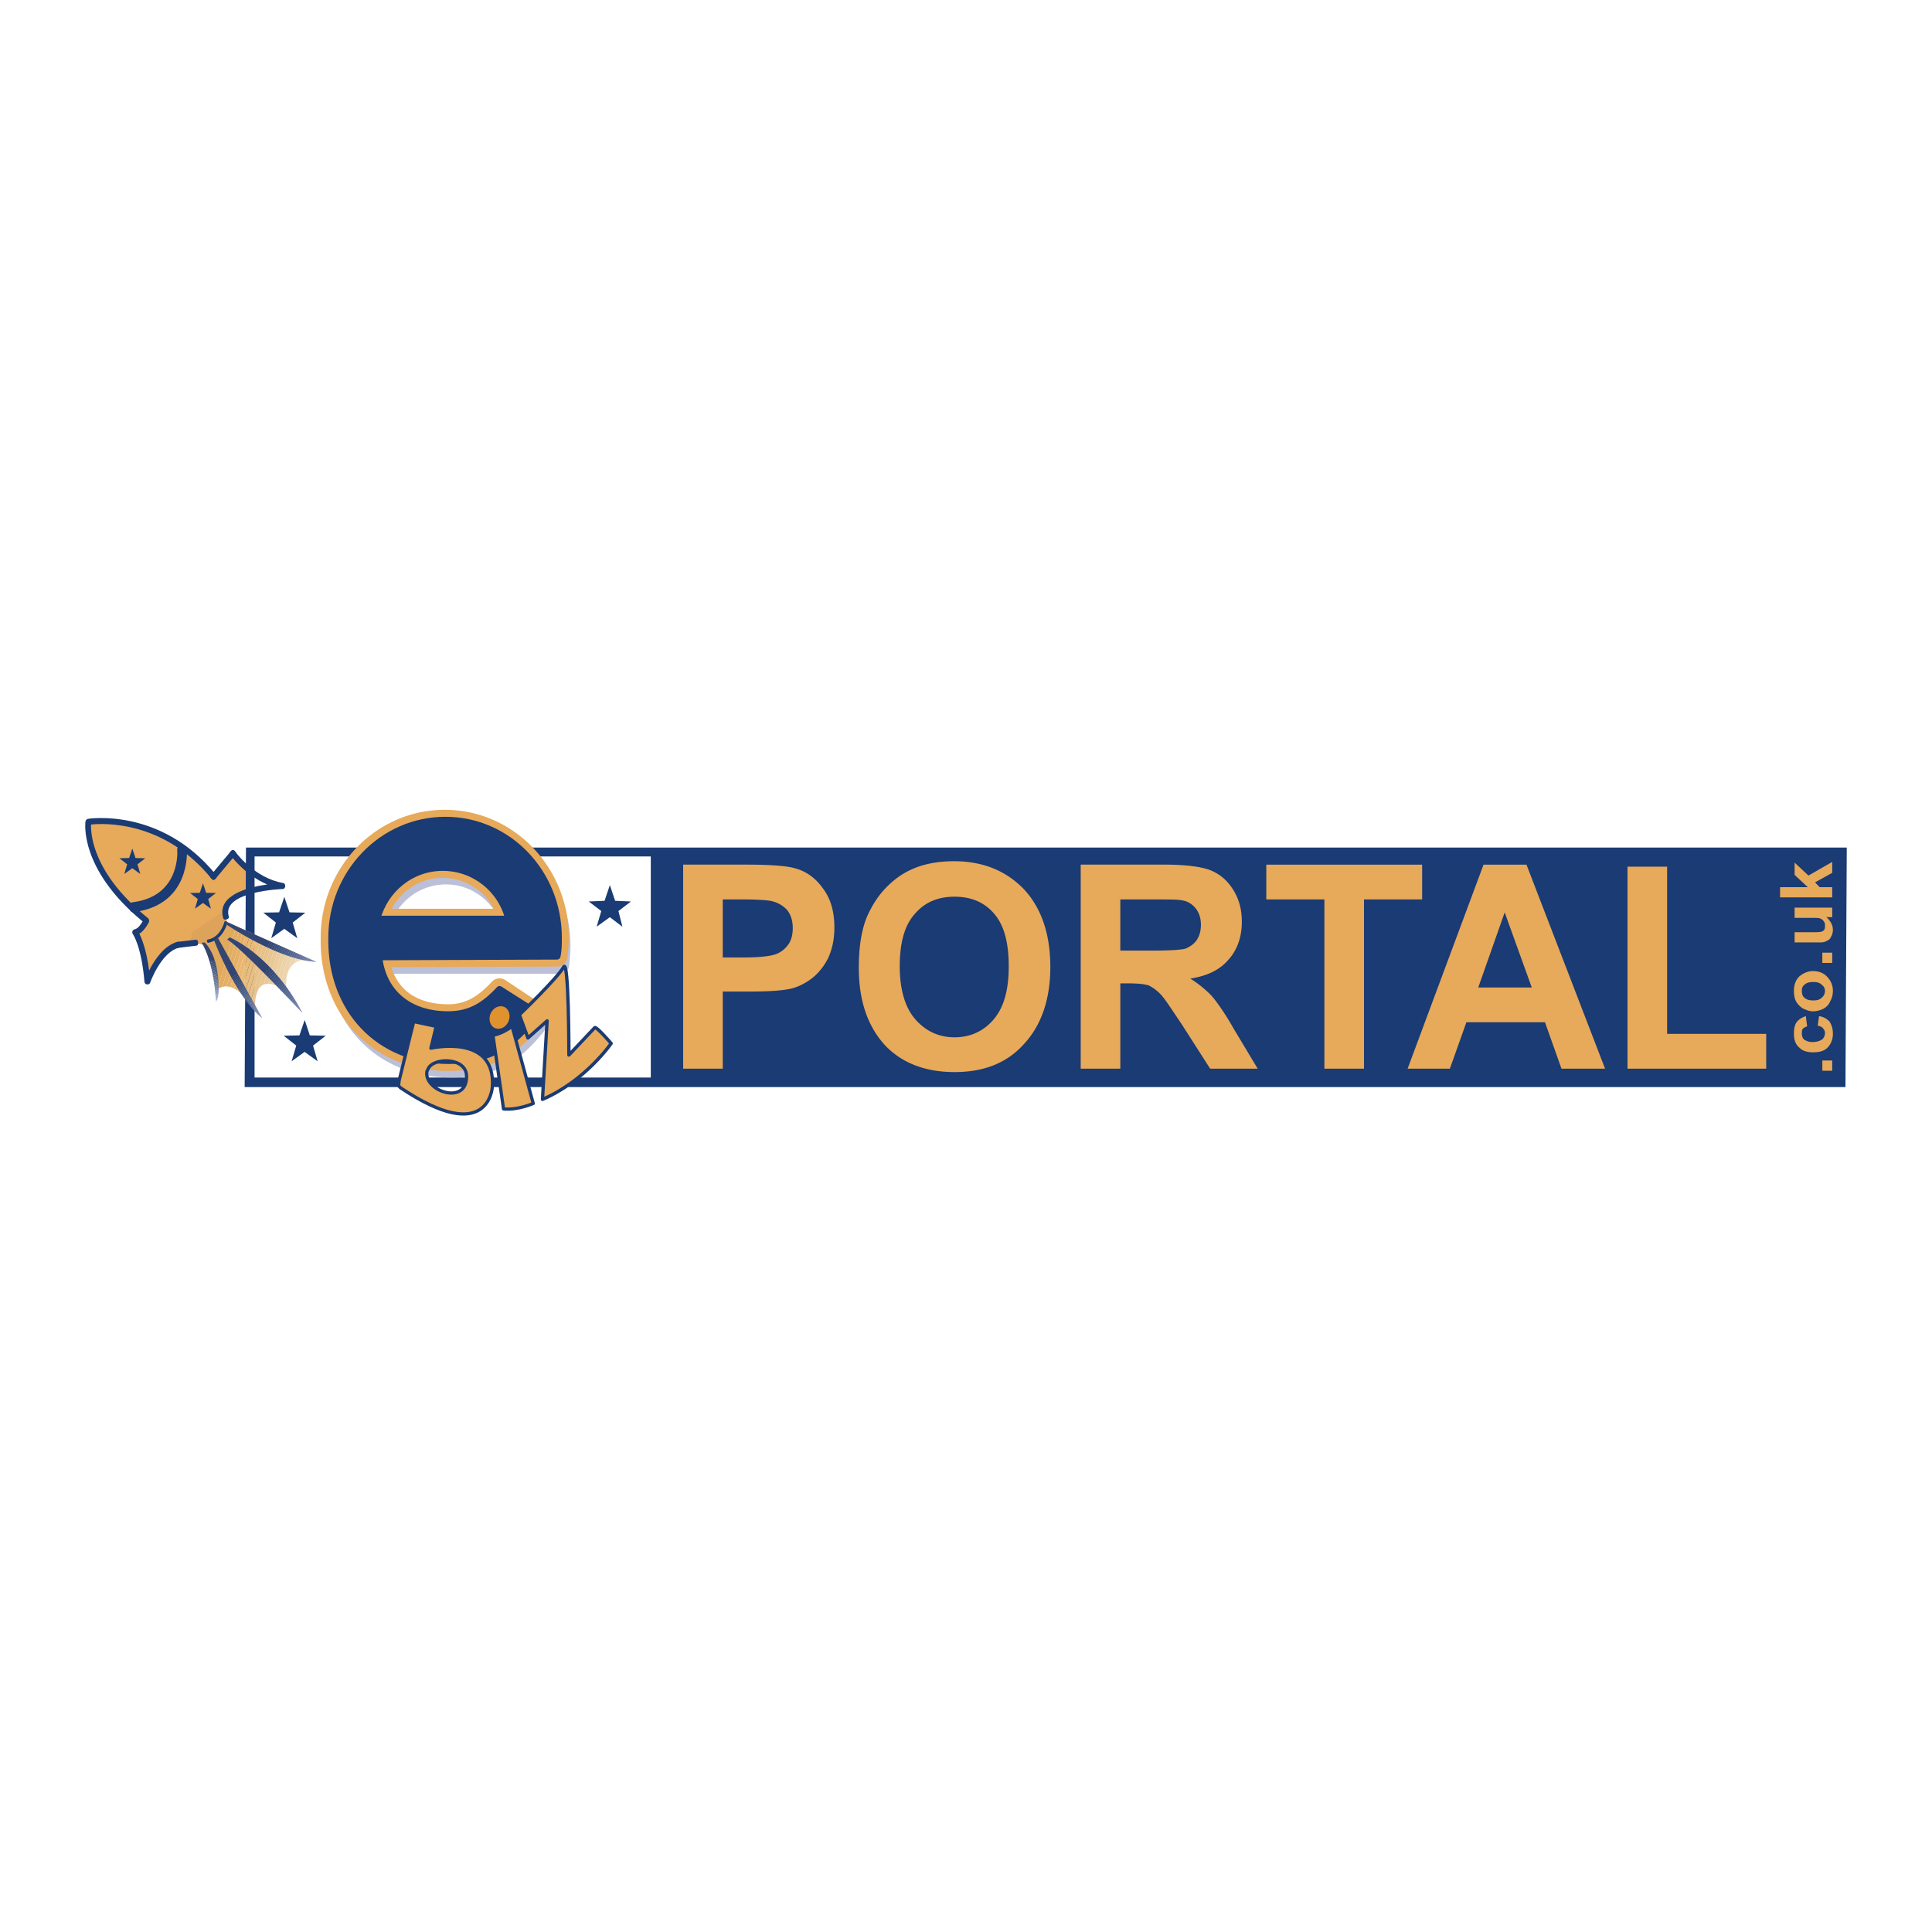 <svg xmlns="http://www.w3.org/2000/svg" width="2500" height="2500" viewBox="0 0 192.756 192.756"><path fill-rule="evenodd" clip-rule="evenodd" fill="#fff" d="M0 0h192.756v192.756H0V0z"/><path d="M19.534 94.094l-1.713.204c-1.977.477-3.097 3.676-3.097 3.676-.264-3.676-1.186-4.97-1.186-4.97.593-.068 1.12-1.157 1.12-1.157-6.523-5.243-5.798-9.872-5.798-9.872s7.116-1.158 12.519 5.515l1.911-2.315s1.911 2.724 4.941 3.2c0 0-6.391.272-5.666 3.063l-3.031 2.656z" fill-rule="evenodd" clip-rule="evenodd" fill="#e7a95a"/><path fill-rule="evenodd" clip-rule="evenodd" fill="#1a3b73" d="M184.121 108.459H24.41l.132-23.896h159.71l-.131 23.896z"/><path fill-rule="evenodd" clip-rule="evenodd" fill="#fff" d="M64.93 107.506H25.398V85.448H64.93v22.058z"/><path d="M56.035 94.367c0-6.468-5.073-11.71-11.333-11.71-6.259 0-11.333 5.242-11.333 11.71v.34c0 6.809 4.612 11.914 11.662 11.914 4.283 0 6.457-1.566 8.829-4.629l-3.756-2.451c-1.449 1.566-2.899 2.588-5.139 2.588-3.888 0-6.523-2.248-6.852-5.855h17.79c.066-.614.132-1.295.132-1.907zm-18.118-1.771c.725-2.996 3.36-5.242 6.589-5.242 3.162 0 5.798 2.247 6.522 5.174l-13.111.068z" fill-rule="evenodd" clip-rule="evenodd" fill="#bbc0d8"/><path d="M56.036 94.367c0-6.468-5.073-11.71-11.333-11.71-6.259 0-11.333 5.242-11.333 11.71v.34c0 6.809 4.612 11.914 11.662 11.914 4.283 0 6.457-1.566 8.829-4.629l-3.756-2.451c-1.449 1.566-2.899 2.588-5.139 2.588-3.887 0-6.522-2.248-6.852-5.855h17.79c.066-.614.132-1.295.132-1.907m-18.119-1.771c.725-2.996 3.36-5.242 6.589-5.242 3.162 0 5.798 2.247 6.522 5.174l-13.111.068z" fill="none" stroke="#bbc0d8" stroke-width="1.763" stroke-linecap="round" stroke-linejoin="round" stroke-miterlimit="2.613"/><path d="M55.706 93.55c0-6.468-5.073-11.71-11.333-11.71S33.04 87.083 33.04 93.55v.34c0 6.741 4.678 11.915 11.729 11.915 4.282 0 6.391-1.566 8.763-4.697l-3.69-2.451c-1.449 1.564-2.964 2.586-5.139 2.586-3.953 0-6.522-2.178-6.918-5.786l17.79-.068c.065-.614.131-1.227.131-1.839zm-18.119-1.839a6.782 6.782 0 0 1 13.177 0H37.587z" fill-rule="evenodd" clip-rule="evenodd" fill="#e7a95a"/><path d="M55.706 93.55c0-6.468-5.073-11.71-11.333-11.71S33.04 87.083 33.04 93.55v.34c0 6.741 4.678 11.915 11.729 11.915 4.282 0 6.391-1.566 8.763-4.697l-3.69-2.451c-1.449 1.566-2.964 2.586-5.139 2.586-3.953 0-6.522-2.178-6.918-5.786l17.79-.068c.065-.614.131-1.226.131-1.839m-18.119-1.839a6.782 6.782 0 0 1 13.177 0H37.587z" fill="none" stroke="#e7a95a" stroke-width="2.092" stroke-linecap="round" stroke-linejoin="round" stroke-miterlimit="2.613"/><path d="M55.706 93.55c0-6.468-5.007-11.71-11.267-11.71s-11.333 5.243-11.333 11.71v.34c0 6.741 4.612 11.915 11.662 11.915 4.282 0 6.457-1.566 8.829-4.697l-3.756-2.383c-1.449 1.564-2.899 2.518-5.139 2.518-3.887 0-6.522-2.178-6.918-5.786l17.79-.068c.132-.546.132-1.227.132-1.839zm-18.119-1.839c.791-2.996 3.426-5.174 6.589-5.174s5.864 2.179 6.588 5.174H37.587z" fill-rule="evenodd" clip-rule="evenodd" fill="#1a3b73"/><path d="M55.706 93.55c0-6.468-5.007-11.71-11.267-11.71s-11.333 5.243-11.333 11.71v.34c0 6.741 4.612 11.915 11.662 11.915 4.282 0 6.457-1.566 8.829-4.697l-3.756-2.383c-1.449 1.564-2.899 2.518-5.139 2.518-3.887 0-6.522-2.178-6.918-5.786l17.79-.068c.132-.546.132-1.227.132-1.839m-18.119-1.839c.791-2.996 3.426-5.174 6.589-5.174s5.864 2.179 6.588 5.174H37.587z" fill="none" stroke="#1a3b73" stroke-width=".697" stroke-linecap="round" stroke-linejoin="round" stroke-miterlimit="2.613"/><path d="M51.818 101.242s3.822-3.676 4.415-4.766c.527-.953.527 8.783.527 8.783s2.438-2.588 2.569-2.723c.132-.205 1.647 1.566 1.647 1.566s-2.57 3.744-6.853 5.582l.461-7.83-1.911 1.703-.855-2.315z" fill-rule="evenodd" clip-rule="evenodd" fill="#e7a95a" stroke="#1a3b73" stroke-width=".332" stroke-linecap="round" stroke-linejoin="round" stroke-miterlimit="2.613"/><path d="M50.303 100.357c.527.205.791.885.527 1.566-.264.613-.857.953-1.45.748-.527-.203-.791-.885-.527-1.564.265-.613.857-.953 1.45-.75z" fill-rule="evenodd" clip-rule="evenodd" fill="#e0922f" stroke="#1a3b73" stroke-width=".185" stroke-miterlimit="2.613"/><path d="M49.183 103.285s.791-.068 1.911-.885l2.108 7.693s-1.516.682-2.965.545l-1.054-7.353z" fill-rule="evenodd" clip-rule="evenodd" fill="#e7a95a" stroke="#1a3b73" stroke-width=".323" stroke-linecap="round" stroke-linejoin="round" stroke-miterlimit="2.613"/><path d="M42.99 104.578l.527-2.178-2.24-.477-1.45 5.855-.066.545.198.203c8.829 5.924 9.159-.068 9.159-.068.394-5.376-6.128-3.88-6.128-3.88zm-.396 2.317l.066-.137.065-.137c.527-1.156 3.888-1.156 3.822.816.001 2.862-4.282 1.432-3.953-.542z" fill-rule="evenodd" clip-rule="evenodd" fill="#e7a95a"/><path d="M42.99 104.58l.527-2.18-2.24-.477-1.45 5.855-.066.545.198.203c8.829 5.924 9.159-.068 9.159-.068.394-5.376-6.128-3.878-6.128-3.878zm-.396 2.315l.066-.137.065-.137c.527-1.156 3.888-1.156 3.822.816.001 2.862-4.282 1.432-3.953-.542z" fill="none" stroke="#1a3b73" stroke-width=".323" stroke-linecap="round" stroke-linejoin="round" stroke-miterlimit="2.613"/><path fill-rule="evenodd" clip-rule="evenodd" fill="#1a3b73" d="M60.318 89.873l.527-1.566.528 1.566 1.581.068-1.252.954.395 1.565-1.252-.953-1.318.953.462-1.565-1.252-.954 1.581-.068z"/><path d="M74.022 89.737c1.45 0 2.372.068 2.833.136.659.136 1.186.409 1.647.885.395.477.593 1.089.593 1.838 0 .613-.132 1.158-.396 1.566-.33.477-.725.817-1.252 1.021-.527.204-1.581.34-3.163.34H72.11v-5.787h1.912v.001zm-1.91 16.884v-7.693h2.57c1.779 0 3.163-.068 4.151-.271.659-.137 1.384-.477 2.042-.953s1.252-1.158 1.713-2.043c.395-.817.659-1.838.659-3.132 0-1.634-.395-2.928-1.186-3.949-.725-1.021-1.713-1.702-2.833-1.975-.725-.204-2.307-.34-4.678-.34h-6.391v20.356h3.953zM91.285 91.167c.988-1.157 2.306-1.702 3.954-1.702 1.646 0 2.964.545 3.953 1.702s1.449 2.859 1.449 5.243c0 2.315-.461 4.085-1.516 5.31-.988 1.158-2.305 1.771-3.886 1.771-1.582 0-2.899-.613-3.954-1.838-.988-1.158-1.516-2.928-1.516-5.243.001-2.316.462-4.086 1.516-5.243zm-3.031 13.071c1.713 1.838 4.085 2.723 6.984 2.723 2.898 0 5.205-.885 6.917-2.791 1.713-1.838 2.637-4.424 2.637-7.693 0-3.335-.924-5.922-2.637-7.761-1.779-1.838-4.084-2.792-6.984-2.792-1.581 0-3.031.272-4.217.817-.922.408-1.779 1.021-2.569 1.838-.791.817-1.384 1.77-1.845 2.792-.593 1.361-.857 3.131-.857 5.174.002 3.267.859 5.787 2.571 7.693zM111.775 89.737h3.098c1.646 0 2.568 0 2.898.068.66.068 1.121.34 1.516.817.33.409.527.953.527 1.634 0 .613-.133 1.089-.395 1.498-.264.408-.66.681-1.121.885-.461.136-1.646.204-3.559.204h-2.965v-5.106h.001zm0 16.884v-8.51h.791c.922 0 1.582.068 2.043.203.395.205.791.477 1.186.887.396.408 1.055 1.43 2.109 2.994l2.832 4.426h4.744l-2.371-3.949c-.924-1.633-1.713-2.723-2.24-3.336a11.322 11.322 0 0 0-2.109-1.701c1.713-.271 2.965-.885 3.822-1.907.855-.953 1.316-2.247 1.316-3.745 0-1.225-.264-2.247-.855-3.2-.594-.953-1.318-1.565-2.307-1.974-.922-.34-2.438-.545-4.545-.545h-8.369v20.356h3.953v.001zM132.135 106.621V89.737h-5.797v-3.472h15.549v3.472h-5.799v16.884h-3.953zM147.486 98.52l2.637-7.489 2.701 7.489h-5.338zm4.811-12.255h-4.283l-7.576 20.356h4.217l1.646-4.629h7.842l1.646 4.629h4.348l-7.84-20.356zM162.377 106.621V86.469h3.953v16.679h9.885v3.473h-13.838zM182.803 106.826h-.989v-1.021h.989v1.021zM180.168 101.379l.131 1.021c-.197.068-.33.137-.395.205-.133.135-.133.34-.133.477 0 .271.066.477.197.611.199.137.463.273.857.273.461 0 .791-.137.988-.273a.875.875 0 0 0 .264-.611.628.628 0 0 0-.197-.477c-.066-.137-.264-.205-.527-.273l.131-.953c.461.068.791.273 1.055.545.197.34.33.682.33 1.225 0 .545-.197 1.021-.527 1.363-.33.34-.791.477-1.449.477-.594 0-1.055-.137-1.385-.477-.395-.342-.527-.818-.527-1.363 0-.477.066-.885.264-1.156.196-.274.526-.477.923-.614zM180.035 99.541c-.197-.137-.264-.408-.264-.682 0-.271.066-.477.264-.611.197-.205.527-.273.857-.273.395 0 .658.068.855.273a.72.72 0 0 1 .33.611c0 .273-.133.545-.33.682-.197.205-.461.271-.855.271-.33 0-.66-.066-.857-.271zm1.91 1.09c.33-.205.527-.41.66-.75.197-.34.264-.68.264-1.021 0-.545-.197-1.02-.594-1.43-.33-.34-.791-.545-1.383-.545-.527 0-.988.205-1.385.545-.395.41-.527.885-.527 1.43 0 .41.066.75.197 1.021.199.34.396.545.727.75.328.135.592.271.988.271.395 0 .79-.136 1.053-.271zM182.803 96.068h-.989v-1.021h.989v1.021zM182.803 91.507h-.594c.199.136.33.34.463.544.131.204.197.477.197.749 0 .204-.066.477-.197.681-.066.205-.264.34-.463.409-.197.136-.461.136-.791.136h-2.371v-1.021h1.713c.527 0 .857 0 .988-.068.066 0 .197-.068.264-.205.066-.068.066-.204.066-.34 0-.204 0-.34-.133-.477-.064-.136-.197-.204-.328-.272-.133-.068-.461-.068-.988-.068h-1.582v-1.021h3.756v.953zM182.803 89.533h-5.205v-1.022h2.767l-1.318-1.225v-1.225l1.385 1.293 2.371-1.361v1.089l-1.713.953.461.476h1.252v1.022z" fill-rule="evenodd" clip-rule="evenodd" fill="#e7a95a"/><path fill-rule="evenodd" clip-rule="evenodd" fill="#1a3b73" d="M29.874 103.301l.525-1.539.512 1.539 1.585.033-1.262.984.456 1.567-1.298-.938-1.296.934.461-1.563-1.258-.986 1.575-.031zM27.844 91.023l.523-1.543.515 1.543 1.579.035-1.256.984.454 1.565-1.296-.939-1.297.936.458-1.562-1.255-.987 1.575-.032z"/><path fill-rule="evenodd" clip-rule="evenodd" fill="#dea35b" d="M22.419 90.86l.26 1.431-.335 1.122-1.121.81-.711.08-1.5-.31.115-.967 3.292-2.166z"/><path d="M30.282 95.791l.033-.113.224.103a2.14 2.14 0 0 0-.257.01z" fill-rule="evenodd" clip-rule="evenodd" fill="#f1e0c2"/><path d="M29.852 95.873l.107-.361.355.165-.033.113a2.092 2.092 0 0 0-.429.083z" fill-rule="evenodd" clip-rule="evenodd" fill="#eeddbf"/><path d="M28.54 98.932l.036-.121c.011.102.021.162.021.162-.019-.014-.037-.028-.057-.041zm.837-2.825l.225-.76.357.165-.107.361a1.646 1.646 0 0 0-.475.234z" fill-rule="evenodd" clip-rule="evenodd" fill="#eedbb9"/><path d="M28.202 98.699l1.042-3.517.358.166-.225.76c-.937.676-.856 2.205-.801 2.703l-.036.121a7.752 7.752 0 0 0-.338-.233z" fill-rule="evenodd" clip-rule="evenodd" fill="#ecd6b3"/><path d="M27.858 98.494l1.03-3.476.356.164-1.042 3.517a7.362 7.362 0 0 0-.344-.205z" fill-rule="evenodd" clip-rule="evenodd" fill="#ecd4ad"/><path d="M27.502 98.324l1.03-3.471.356.165-1.03 3.476a4.49 4.49 0 0 0-.356-.17z" fill-rule="evenodd" clip-rule="evenodd" fill="#ebd2a8"/><path d="M27.132 98.199l1.042-3.511.358.166-1.03 3.471a2.703 2.703 0 0 0-.37-.126z" fill-rule="evenodd" clip-rule="evenodd" fill="#ebd0a2"/><path d="M26.743 98.148l1.074-3.625.357.165-1.042 3.511a1.62 1.62 0 0 0-.389-.051z" fill-rule="evenodd" clip-rule="evenodd" fill="#eacc9c"/><path d="M26.311 98.23l1.148-3.873.358.166-1.074 3.625c-.164 0-.307.03-.432.082z" fill-rule="evenodd" clip-rule="evenodd" fill="#e8c897"/><path d="M25.241 100.475l.262-.883c-.101.613-.048 1.189-.048 1.189a14.197 14.197 0 0 0-.214-.306zm.485-1.637l1.376-4.645.357.165-1.148 3.873c-.269.115-.455.337-.585.607z" fill-rule="evenodd" clip-rule="evenodd" fill="#e8c692"/><path d="M24.95 100.082l1.795-6.054.357.165-1.376 4.645c-.111.23-.181.496-.224.754l-.262.883a10.64 10.64 0 0 0-.29-.393z" fill-rule="evenodd" clip-rule="evenodd" fill="#e7c38e"/><path d="M24.651 99.719l1.738-5.855.356.165-1.795 6.054a9.602 9.602 0 0 0-.299-.364z" fill-rule="evenodd" clip-rule="evenodd" fill="#e7c188"/><path d="M24.344 99.389l1.687-5.69.358.165-1.738 5.855a6.793 6.793 0 0 0-.307-.33z" fill-rule="evenodd" clip-rule="evenodd" fill="#e8be82"/><path d="M24.027 99.092l1.647-5.558.357.165-1.687 5.69a6.407 6.407 0 0 0-.317-.297z" fill-rule="evenodd" clip-rule="evenodd" fill="#e7bc7d"/><path d="M23.697 98.836l1.621-5.466.356.164-1.647 5.558a4.132 4.132 0 0 0-.33-.256z" fill-rule="evenodd" clip-rule="evenodd" fill="#e9bb79"/><path d="M23.351 98.629l1.608-5.425.359.166-1.621 5.466a3.003 3.003 0 0 0-.346-.207z" fill-rule="evenodd" clip-rule="evenodd" fill="#ebb873"/><path d="M22.99 98.482l1.614-5.443.355.165-1.608 5.425a2.127 2.127 0 0 0-.361-.147z" fill-rule="evenodd" clip-rule="evenodd" fill="#eab46f"/><path d="M24.246 92.875l-1.643 5.54c.119.006.248.027.387.068l1.614-5.443-.358-.165z" fill-rule="evenodd" clip-rule="evenodd" fill="#e4b068"/><path d="M22.185 98.461l1.705-5.75.355.164-1.643 5.54a1.343 1.343 0 0 0-.417.046z" fill-rule="evenodd" clip-rule="evenodd" fill="#e3ae64"/><path d="M21.699 98.725l1.833-6.18.358.166-1.705 5.75a1.212 1.212 0 0 0-.486.264z" fill-rule="evenodd" clip-rule="evenodd" fill="#e2ac61"/><path d="M21.62 97.623l1.557-5.242.355.164-1.833 6.18a.67.67 0 0 0-.068.07c.044-.4.034-.795-.011-1.172zM23.176 92.381l-1.557 5.242c-.223-1.836-1.31-3.29-1.231-3.417.095-.158 1.305-.72 1.305-.72l.878-1.384.605.279z" fill-rule="evenodd" clip-rule="evenodd" fill="#e0a95b"/><path d="M19.445 93.765c.144-.017.288-.034.321.264s-.111.315-.255.332l-1.728.207c-.144.017-.289.034-.321-.264s.112-.315.255-.332l1.728-.207z" fill="#1a3b73"/><path d="M17.677 93.98c.14-.038.281-.076.354.213.074.29-.066.328-.207.366-1.781.483-2.845 3.483-2.848 3.491-.099.266-.539.201-.562-.082-.299-3.592-1.163-4.779-1.165-4.783-.121-.176-.016-.434.19-.469.314-.054.626-.507.791-.785-6.42-5.289-5.703-9.967-5.701-9.98.014-.106.142-.24.244-.255.021-.003 7.271-1.181 12.755 5.561.093.114.187.229-.035.423-.222.193-.316.078-.409-.036-4.722-5.804-10.767-5.509-11.999-5.382-.041.967.171 4.896 5.696 9.358.095.077.134.27.076.379-.001.003-.386.81-.951 1.161.252.503.706 1.636.974 3.669.516-1.017 1.469-2.488 2.797-2.849z" fill="#1a3b73"/><path d="M21.524 87.646c-.095.113-.19.227-.409.031s-.124-.31-.029-.422l1.929-2.306c.094-.113.189-.227.408-.031.219.195.124.309.029.422l-1.928 2.306z" fill="#1a3b73"/><path d="M23.002 85.327c-.088-.119-.176-.239.056-.421s.319-.062.407.058c.006.007 1.867 2.633 4.794 3.136.283.048.251.583-.035.596-.017 0-6.038.205-5.419 2.668.036.145.073.291-.207.365-.28.075-.317-.07-.354-.215-.553-2.204 2.472-2.993 4.415-3.271-2.278-.97-3.652-2.91-3.657-2.916zM22.373 92.031c.018-.079.036-.157.188-.121.152.037.134.116.116.194-.001.004-.411 1.656-1.844 1.946-.077.015-.153.031-.184-.128s.046-.174.123-.189c1.241-.251 1.6-1.698 1.601-1.702z" fill="#1a3b73"/><path d="M22.664 93.737l.25-.216s4.193 1.688 7.254 7.538c0 0-6.161-6.585-7.504-7.322z" fill-rule="evenodd" clip-rule="evenodd" fill="#adb2ce"/><path d="M30.019 100.9l.042-.045.108.203c-.001.001-.054-.056-.15-.158z" fill-rule="evenodd" clip-rule="evenodd" fill="#8892b4"/><path d="M29.864 100.736l.084-.088c.038.068.075.139.112.207l-.042.045-.154-.164z" fill-rule="evenodd" clip-rule="evenodd" fill="#838db2"/><path d="M29.833 100.443l-.124.127.155.166.084-.088-.115-.205z" fill-rule="evenodd" clip-rule="evenodd" fill="#7c88ae"/><path d="M29.553 100.406l.163-.168c.04.068.079.137.117.205l-.124.127a9.192 9.192 0 0 1-.156-.164z" fill-rule="evenodd" clip-rule="evenodd" fill="#7784a9"/><path d="M29.397 100.242l.2-.207.119.203-.163.168a9.023 9.023 0 0 1-.156-.164z" fill-rule="evenodd" clip-rule="evenodd" fill="#747fa7"/><path d="M29.477 99.836l-.235.242.156.164.2-.207-.121-.199z" fill-rule="evenodd" clip-rule="evenodd" fill="#6e7da4"/><path d="M29.084 99.914l.269-.277c.042.066.082.133.123.199l-.235.242-.157-.164z" fill-rule="evenodd" clip-rule="evenodd" fill="#6a77a1"/><path d="M28.928 99.75l.301-.311c.042.064.083.131.125.197l-.269.277a13.049 13.049 0 0 1-.157-.163z" fill-rule="evenodd" clip-rule="evenodd" fill="#67749c"/><path d="M28.772 99.586l.331-.34c.042.062.084.129.126.193l-.301.311-.156-.164z" fill-rule="evenodd" clip-rule="evenodd" fill="#61709a"/><path d="M28.975 99.053l-.359.371.156.162.331-.34c-.043-.066-.085-.131-.128-.193z" fill-rule="evenodd" clip-rule="evenodd" fill="#5d6d97"/><path d="M28.459 99.26l.386-.398.13.191-.359.371-.157-.164z" fill-rule="evenodd" clip-rule="evenodd" fill="#596b95"/><path d="M28.713 98.672l-.411.426.157.162.386-.398a10.423 10.423 0 0 0-.132-.19z" fill-rule="evenodd" clip-rule="evenodd" fill="#566894"/><path d="M28.146 98.936l.433-.449.133.186-.411.426a4.748 4.748 0 0 0-.155-.163z" fill-rule="evenodd" clip-rule="evenodd" fill="#516590"/><path d="M27.99 98.773l.455-.471.135.184-.433.449-.157-.162z" fill-rule="evenodd" clip-rule="evenodd" fill="#4c618d"/><path d="M27.833 98.611l.474-.49c.046.059.092.119.137.182l-.455.471c-.051-.055-.103-.108-.156-.163z" fill-rule="evenodd" clip-rule="evenodd" fill="#495e8b"/><path d="M27.675 98.449l.493-.51c.046.059.093.119.139.182l-.474.49-.158-.162z" fill-rule="evenodd" clip-rule="evenodd" fill="#475b86"/><path d="M27.518 98.287l.509-.527.142.18-.493.51c-.053-.055-.105-.11-.158-.163z" fill-rule="evenodd" clip-rule="evenodd" fill="#435985"/><path d="M27.36 98.125l.523-.541c.048.057.095.117.143.176l-.509.527a8.04 8.04 0 0 0-.157-.162z" fill-rule="evenodd" clip-rule="evenodd" fill="#3f5681"/><path d="M27.202 97.963l.537-.555c.048.057.097.115.145.176l-.523.541a12.26 12.26 0 0 0-.159-.162z" fill-rule="evenodd" clip-rule="evenodd" fill="#3c527f"/><path d="M27.044 97.801l.548-.566.147.174-.537.555c-.052-.056-.105-.109-.158-.163z" fill-rule="evenodd" clip-rule="evenodd" fill="#3a527e"/><path d="M26.885 97.639l.557-.574.149.17-.548.566c-.052-.055-.105-.108-.158-.162z" fill-rule="evenodd" clip-rule="evenodd" fill="#384e7b"/><path d="M26.727 97.479l.564-.584.151.17-.557.574c-.052-.053-.105-.108-.158-.16z" fill-rule="evenodd" clip-rule="evenodd" fill="#364c79"/><path d="M26.568 97.318l.57-.59c.051.055.102.109.153.166l-.564.584a24.061 24.061 0 0 0-.159-.16z" fill-rule="evenodd" clip-rule="evenodd" fill="#344975"/><path d="M26.409 97.156l.574-.593c.052.054.104.108.155.165l-.57.59-.159-.162z" fill-rule="evenodd" clip-rule="evenodd" fill="#344572"/><path d="M26.983 96.563l-.574.593c-1.557-1.569-3.139-3.087-3.745-3.419l.25-.216s1.896.763 4.069 3.042z" fill-rule="evenodd" clip-rule="evenodd" fill="#344572"/><path d="M26.115 101.547l.025-.016.037.066c-.02-.017-.041-.035-.062-.05z" fill-rule="evenodd" clip-rule="evenodd" fill="#939cbd"/><path d="M25.954 101.412l.089-.057.097.176-.025.016c-.053-.045-.108-.088-.161-.135z" fill-rule="evenodd" clip-rule="evenodd" fill="#8d96ba"/><path d="M25.799 101.273l.148-.094.096.176-.089.057c-.052-.045-.103-.092-.155-.139z" fill-rule="evenodd" clip-rule="evenodd" fill="#8892b4"/><path d="M25.85 101.006l-.2.125.149.143.148-.094-.097-.174z" fill-rule="evenodd" clip-rule="evenodd" fill="#838db2"/><path d="M25.754 100.832l-.248.156.144.143.2-.125c-.03-.057-.062-.113-.096-.174z" fill-rule="evenodd" clip-rule="evenodd" fill="#7c88ae"/><path d="M25.658 100.656l-.292.184c.046.051.093.1.14.148l.248-.156-.096-.176z" fill-rule="evenodd" clip-rule="evenodd" fill="#7784a9"/><path d="M25.23 100.691l.331-.209.097.174-.292.184c-.045-.049-.091-.098-.136-.149z" fill-rule="evenodd" clip-rule="evenodd" fill="#747fa7"/><path d="M25.097 100.539l.368-.232.097.176-.331.209a9.165 9.165 0 0 1-.134-.153z" fill-rule="evenodd" clip-rule="evenodd" fill="#6e7da4"/><path d="M25.369 100.133l-.4.254.128.152.368-.232a9.083 9.083 0 0 1-.096-.174z" fill-rule="evenodd" clip-rule="evenodd" fill="#6a77a1"/><path d="M25.271 99.957l-.431.271.127.158.4-.254-.096-.175z" fill-rule="evenodd" clip-rule="evenodd" fill="#67749c"/><path d="M25.175 99.783l-.458.289.123.156.431-.271a16.768 16.768 0 0 0-.096-.174z" fill-rule="evenodd" clip-rule="evenodd" fill="#61709a"/><path d="M24.597 99.912l.482-.303c.033.059.064.117.097.174l-.458.289c-.041-.052-.081-.107-.121-.16z" fill-rule="evenodd" clip-rule="evenodd" fill="#5d6d97"/><path d="M24.981 99.434l-.503.316c.039.055.079.109.119.162l.482-.303a15.37 15.37 0 0 0-.098-.175z" fill-rule="evenodd" clip-rule="evenodd" fill="#596b95"/><path d="M24.885 99.26l-.523.33.116.16.503-.316a5.892 5.892 0 0 0-.096-.174z" fill-rule="evenodd" clip-rule="evenodd" fill="#566894"/><path d="M24.788 99.082l-.542.342c.038.057.076.111.115.166l.523-.33c-.03-.059-.063-.117-.096-.178z" fill-rule="evenodd" clip-rule="evenodd" fill="#516590"/><path d="M24.692 98.908l-.558.352.112.164.542-.342-.096-.174z" fill-rule="evenodd" clip-rule="evenodd" fill="#4c618d"/><path d="M24.595 98.734l-.571.359.11.166.558-.352a6.702 6.702 0 0 1-.097-.173z" fill-rule="evenodd" clip-rule="evenodd" fill="#495e8b"/><path d="M24.499 98.559l-.583.367.108.168.571-.359a27.978 27.978 0 0 0-.096-.176z" fill-rule="evenodd" clip-rule="evenodd" fill="#475b86"/><path d="M24.402 98.385l-.593.373c.035.057.07.113.106.168l.583-.367-.096-.174z" fill-rule="evenodd" clip-rule="evenodd" fill="#435985"/><path d="M24.305 98.209l-.602.381c.035.057.069.113.105.168l.593-.373a7.63 7.63 0 0 0-.096-.176z" fill-rule="evenodd" clip-rule="evenodd" fill="#3f5681"/><path d="M24.209 98.033l-.609.385.104.172.602-.381a13.944 13.944 0 0 1-.097-.176z" fill-rule="evenodd" clip-rule="evenodd" fill="#3c527f"/><path d="M24.113 97.861l-.615.387.102.17.609-.385-.096-.172z" fill-rule="evenodd" clip-rule="evenodd" fill="#3a527e"/><path d="M24.016 97.684l-.619.391c.033.059.067.115.101.174l.615-.387c-.032-.061-.065-.12-.097-.178z" fill-rule="evenodd" clip-rule="evenodd" fill="#384e7b"/><path d="M23.919 97.51l-.622.393c.033.057.065.115.099.172l.619-.391-.096-.174z" fill-rule="evenodd" clip-rule="evenodd" fill="#364c79"/><path d="M23.822 97.334l-.623.395.098.174.622-.393-.097-.176z" fill-rule="evenodd" clip-rule="evenodd" fill="#344975"/><path d="M23.726 97.16l-.624.393.097.176.623-.395a13.625 13.625 0 0 1-.096-.174z" fill-rule="evenodd" clip-rule="evenodd" fill="#344572"/><path d="M23.726 97.16l-.624.393a32.808 32.808 0 0 1-1.739-3.726l.33-.341c.304.547 1.153 2.083 2.033 3.674z" fill-rule="evenodd" clip-rule="evenodd" fill="#344572"/><path d="M21.531 99.799l.129-.037c-.034.076-.075.133-.125.16l-.004-.123z" fill-rule="evenodd" clip-rule="evenodd" fill="#b2b9d1"/><path d="M21.523 99.662l.19-.053a.993.993 0 0 1-.054.152l-.129.037a2.887 2.887 0 0 0-.007-.136z" fill-rule="evenodd" clip-rule="evenodd" fill="#adb2ce"/><path d="M21.749 99.461l-.233.064.008.137.19-.053c.013-.047.024-.095.035-.148z" fill-rule="evenodd" clip-rule="evenodd" fill="#a4adcb"/><path d="M21.772 99.316l-.266.074.009.135.233-.064c.009-.047.017-.096.024-.145z" fill-rule="evenodd" clip-rule="evenodd" fill="#9fa7c6"/><path d="M21.496 99.256l.293-.082a6.962 6.962 0 0 1-.017.143l-.266.074-.01-.135z" fill-rule="evenodd" clip-rule="evenodd" fill="#9ba5c6"/><path d="M21.484 99.119l.317-.09a3.54 3.54 0 0 1-.012.145l-.293.082-.012-.137z" fill-rule="evenodd" clip-rule="evenodd" fill="#939cbd"/><path d="M21.81 98.891l-.338.094.013.135.317-.09.008-.139z" fill-rule="evenodd" clip-rule="evenodd" fill="#8d96ba"/><path d="M21.458 98.85l.357-.1-.005.141-.338.094a5.112 5.112 0 0 1-.014-.135z" fill-rule="evenodd" clip-rule="evenodd" fill="#8892b4"/><path d="M21.443 98.715l.373-.104-.001.139-.357.1-.015-.135z" fill-rule="evenodd" clip-rule="evenodd" fill="#838db2"/><path d="M21.428 98.58l.387-.107.001.139-.373.104-.015-.136z" fill-rule="evenodd" clip-rule="evenodd" fill="#7c88ae"/><path d="M21.412 98.447l.4-.111.003.129v.008l-.387.107-.016-.133z" fill-rule="evenodd" clip-rule="evenodd" fill="#7784a9"/><path d="M21.807 98.197l-.412.115.017.135.4-.111-.005-.139z" fill-rule="evenodd" clip-rule="evenodd" fill="#747fa7"/><path d="M21.801 98.061l-.424.119.018.133.412-.115-.006-.137z" fill-rule="evenodd" clip-rule="evenodd" fill="#6e7da4"/><path d="M21.793 97.924l-.436.121.019.135.424-.119a5.698 5.698 0 0 0-.007-.137z" fill-rule="evenodd" clip-rule="evenodd" fill="#6a77a1"/><path d="M21.784 97.787l-.446.125.02.133.436-.121-.01-.137z" fill-rule="evenodd" clip-rule="evenodd" fill="#67749c"/><path d="M21.317 97.779l.456-.127.011.135-.446.125-.021-.133z" fill-rule="evenodd" clip-rule="evenodd" fill="#61709a"/><path d="M21.76 97.516l-.465.131.022.133.456-.127a4.935 4.935 0 0 0-.013-.137z" fill-rule="evenodd" clip-rule="evenodd" fill="#5d6d97"/><path d="M21.747 97.383l-.475.133.023.131.465-.131-.013-.133z" fill-rule="evenodd" clip-rule="evenodd" fill="#596b95"/><path d="M21.248 97.383l.482-.137.016.137-.475.133a4.579 4.579 0 0 0-.023-.133z" fill-rule="evenodd" clip-rule="evenodd" fill="#566894"/><path d="M21.223 97.252l.489-.137.018.131-.482.137-.025-.131z" fill-rule="evenodd" clip-rule="evenodd" fill="#516590"/><path d="M21.197 97.119l.496-.139.02.135-.489.137-.027-.133z" fill-rule="evenodd" clip-rule="evenodd" fill="#4c618d"/><path d="M21.17 96.988l.501-.139c.007.043.015.086.021.131l-.496.139-.026-.131z" fill-rule="evenodd" clip-rule="evenodd" fill="#495e8b"/><path d="M21.142 96.857l.506-.143.023.135-.501.139-.028-.131z" fill-rule="evenodd" clip-rule="evenodd" fill="#475b86"/><path d="M21.622 96.583l-.509.144.03.131.506-.143a2.802 2.802 0 0 1-.027-.132z" fill-rule="evenodd" clip-rule="evenodd" fill="#435985"/><path d="M21.595 96.453l-.513.144.03.13.509-.144a4.979 4.979 0 0 0-.026-.13z" fill-rule="evenodd" clip-rule="evenodd" fill="#3f5681"/><path d="M21.564 96.322l-.514.145.032.13.513-.144-.031-.131z" fill-rule="evenodd" clip-rule="evenodd" fill="#3c527f"/><path d="M21.533 96.193l-.516.145.033.129.514-.145-.031-.129z" fill-rule="evenodd" clip-rule="evenodd" fill="#3a527e"/><path d="M21.498 96.063l-.514.144.034.131.516-.145a5.38 5.38 0 0 1-.036-.13z" fill-rule="evenodd" clip-rule="evenodd" fill="#384e7b"/><path d="M21.461 95.936l-.514.144.036.127.514-.144a2.644 2.644 0 0 0-.036-.127z" fill-rule="evenodd" clip-rule="evenodd" fill="#364c79"/><path d="M21.422 95.808l-.511.144.037.128.514-.144-.04-.128z" fill-rule="evenodd" clip-rule="evenodd" fill="#344975"/><path d="M20.873 95.824l.507-.142.042.126-.511.144a4.78 4.78 0 0 0-.038-.128zM21.38 95.682l-.507.142c-.19-.62-.432-1.23-.745-1.765l.281-.034c.001-.001.558.445.971 1.657z" fill-rule="evenodd" clip-rule="evenodd" fill="#344572"/><path d="M22.529 91.925l-.012.268s5.287 3.603 9.034 3.767c0 0-7.596-3.362-9.022-4.035z" fill-rule="evenodd" clip-rule="evenodd" fill="#adb2ce"/><path d="M31.451 95.916l-.019.038.12.007a3.271 3.271 0 0 0-.101-.045z" fill-rule="evenodd" clip-rule="evenodd" fill="#8892b4"/><path d="M31.202 95.935l.053-.106.196.086-.019.038a8.898 8.898 0 0 1-.23-.018z" fill-rule="evenodd" clip-rule="evenodd" fill="#838db2"/><path d="M30.979 95.91l.083-.166.193.085-.053.106a15.187 15.187 0 0 1-.223-.025z" fill-rule="evenodd" clip-rule="evenodd" fill="#7c88ae"/><path d="M30.754 95.878l.111-.221.196.087-.083.166c-.074-.01-.148-.02-.224-.032z" fill-rule="evenodd" clip-rule="evenodd" fill="#7784a9"/><path d="M30.673 95.571l-.136.271c.073.014.146.025.218.037l.111-.221c-.061-.029-.126-.057-.193-.087z" fill-rule="evenodd" clip-rule="evenodd" fill="#747fa7"/><path d="M30.316 95.799l.159-.316.198.088-.136.271a17.214 17.214 0 0 1-.221-.043z" fill-rule="evenodd" clip-rule="evenodd" fill="#6e7da4"/><path d="M30.282 95.397l-.179.356.213.045.159-.316a7.235 7.235 0 0 1-.193-.085z" fill-rule="evenodd" clip-rule="evenodd" fill="#6a77a1"/><path d="M29.889 95.703l.198-.393.195.087-.179.356a5.511 5.511 0 0 1-.214-.05z" fill-rule="evenodd" clip-rule="evenodd" fill="#67749c"/><path d="M29.678 95.649l.213-.425c.066.029.131.059.195.086l-.198.393a10.891 10.891 0 0 1-.21-.054z" fill-rule="evenodd" clip-rule="evenodd" fill="#61709a"/><path d="M29.469 95.592l.229-.454.194.086-.213.425a7.2 7.2 0 0 1-.21-.057z" fill-rule="evenodd" clip-rule="evenodd" fill="#5d6d97"/><path d="M29.261 95.531l.241-.48.195.087-.229.454-.207-.061z" fill-rule="evenodd" clip-rule="evenodd" fill="#596b95"/><path d="M29.307 94.964l-.253.503.208.064.241-.48-.196-.087z" fill-rule="evenodd" clip-rule="evenodd" fill="#566894"/><path d="M28.849 95.401l.263-.523.194.086-.253.503-.204-.066z" fill-rule="evenodd" clip-rule="evenodd" fill="#516590"/><path d="M28.917 94.792l-.272.54.204.07.263-.523a18.65 18.65 0 0 0-.195-.087z" fill-rule="evenodd" clip-rule="evenodd" fill="#4c618d"/><path d="M28.442 95.259l.28-.555.196.087-.272.54a8.272 8.272 0 0 1-.204-.072z" fill-rule="evenodd" clip-rule="evenodd" fill="#495e8b"/><path d="M28.244 95.187l.285-.568.193.086-.28.555-.198-.073z" fill-rule="evenodd" clip-rule="evenodd" fill="#475b86"/><path d="M28.333 94.532l-.291.578.202.077.285-.568a37.782 37.782 0 0 1-.196-.087z" fill-rule="evenodd" clip-rule="evenodd" fill="#435985"/><path d="M27.843 95.032l.295-.586.194.086-.291.578-.198-.078z" fill-rule="evenodd" clip-rule="evenodd" fill="#3f5681"/><path d="M27.646 94.952l.298-.593.194.086-.295.586-.197-.079z" fill-rule="evenodd" clip-rule="evenodd" fill="#3c527f"/><path d="M27.447 94.87l.301-.598.196.087-.298.593-.199-.082z" fill-rule="evenodd" clip-rule="evenodd" fill="#3a527e"/><path d="M27.553 94.186l-.302.6.195.084.301-.598a11.377 11.377 0 0 0-.194-.086z" fill-rule="evenodd" clip-rule="evenodd" fill="#384e7b"/><path d="M27.058 94.701l.303-.602.192.086-.302.6-.193-.084z" fill-rule="evenodd" clip-rule="evenodd" fill="#364c79"/><path d="M26.862 94.613l.303-.601.196.087-.303.602-.196-.088z" fill-rule="evenodd" clip-rule="evenodd" fill="#344975"/><path d="M26.667 94.523l.301-.599.196.087-.303.601a30.868 30.868 0 0 1-.194-.089z" fill-rule="evenodd" clip-rule="evenodd" fill="#344572"/><path d="M26.97 93.925l-.301.599c-2.294-1.065-4.152-2.331-4.152-2.331l.012-.268a346.4 346.4 0 0 0 4.441 2z" fill-rule="evenodd" clip-rule="evenodd" fill="#344572"/><path d="M17.685 84.89c-.014-.247-.027-.495.452-.521.479-.027.492.22.506.467.001.015.403 5.395-5.197 6.148-.238.032-.475.064-.537-.425-.062-.489.176-.521.413-.553 4.698-.633 4.364-5.104 4.363-5.116z" fill="#1a3b73"/><path fill-rule="evenodd" clip-rule="evenodd" fill="#1a3b73" d="M12.883 85.604l.32-.944.315.944.972.027-.773.602.28.962-.797-.575-.796.573.284-.96-.775-.609.97-.02zM19.933 89.075l.319-.949.317.949.971.02-.771.603.274.966-.795-.576-.793.57.278-.96-.771-.604.971-.019z"/></svg>
